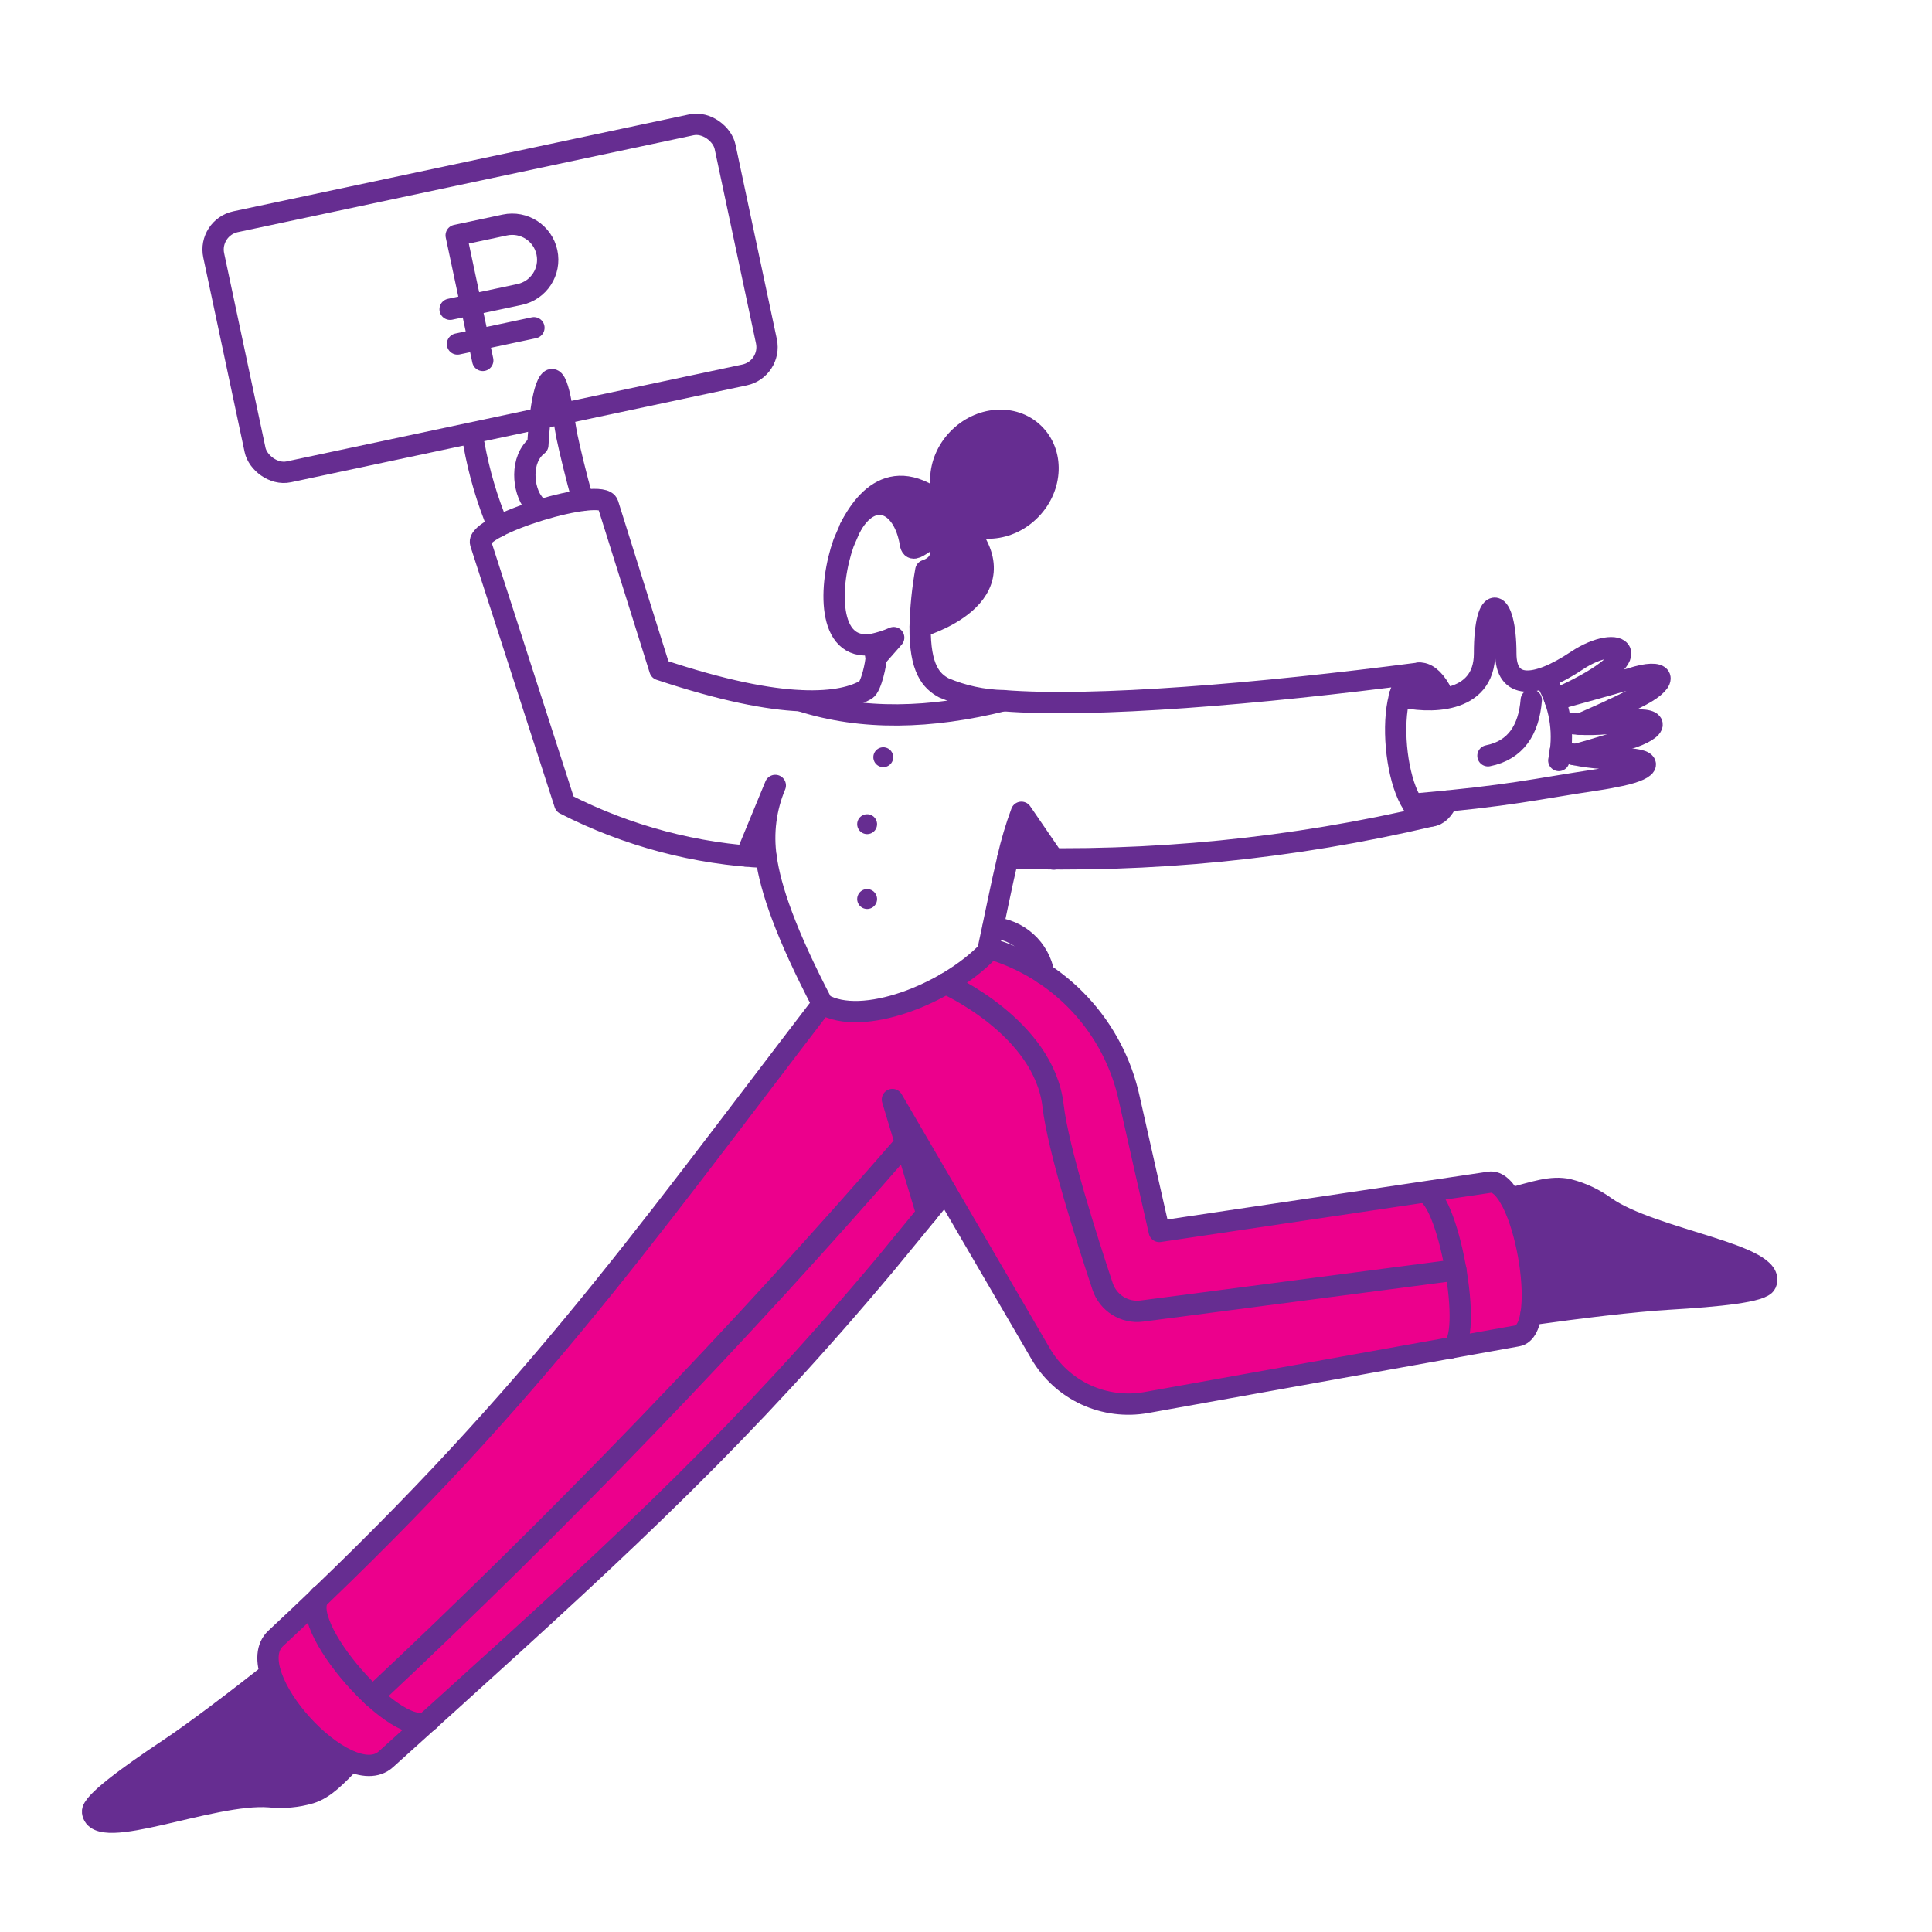 <svg width="136" height="136" viewBox="0 0 136 136" fill="none" xmlns="http://www.w3.org/2000/svg">
<path d="M98.5 49.003C100.5 49.503 104.5 49.603 104.5 46.003C104.5 41.503 106 42.002 106 46.003C106 48.503 108 48.502 111 46.502C114 44.502 116.5 46.003 110 49.003" stroke="#662D91" stroke-width="1.5" stroke-linecap="round" stroke-linejoin="round"/>
<rect x="14.629" y="16.023" width="36.799" height="18" rx="2" transform="rotate(-12 14.629 16.023)" stroke="#662D91" stroke-width="1.5" stroke-linecap="round" stroke-linejoin="round"/>
<path d="M104.835 83.226L81.606 86.689C80.485 81.671 79.889 79.169 79.498 77.373C77.859 69.909 71.374 67.348 69.578 66.781C69.352 68.134 61.469 72.822 57.892 70.679C44.796 87.778 36.719 98.952 19.412 115.333C16.75 117.801 24.502 126.276 27.177 123.847C43.832 108.922 52.687 100.754 65.25 85.464L62.821 77.401L73.235 95.293C73.975 96.562 75.087 97.573 76.419 98.19C77.753 98.807 79.243 99 80.689 98.743L106.787 94.04C109.126 93.658 107.231 82.794 104.835 83.226Z" fill="#EC008C"/>
<path d="M62.911 44.891L61.674 46.299C61.627 45.975 61.541 45.658 61.418 45.356C61.929 45.247 62.429 45.092 62.911 44.891Z" fill="#662D91"/>
<path d="M71.905 57.18C71.516 58.23 71.197 59.305 70.949 60.397C72.551 60.461 72.655 60.499 74.179 60.499L71.905 57.18Z" fill="#662D91"/>
<path d="M66.57 83.82C66.131 84.375 65.679 84.918 65.252 85.46L62.824 77.398L66.57 83.82Z" fill="#662D91"/>
<path d="M67.822 36.998C63.716 32.295 61.207 34.466 59.84 37.153C61.287 34.414 63.573 35.241 64.09 38.264C64.141 38.613 64.335 38.587 64.374 38.561C64.581 38.506 64.775 38.41 64.943 38.277C66.144 37.437 66.971 39.543 65.175 40.15C64.942 41.456 64.808 42.777 64.775 44.103C64.775 44.103 72.227 42.026 67.822 36.998Z" fill="#662D91"/>
<path d="M72.576 35.848C71.052 37.437 68.665 37.627 67.24 36.261C65.816 34.895 65.897 32.502 67.421 30.912C68.946 29.323 71.333 29.133 72.757 30.499C74.182 31.865 74.101 34.259 72.576 35.848Z" fill="#662D91"/>
<path d="M19.039 117.797C11.188 123.967 6.391 126.523 6.518 127.551C6.79 129.76 14.903 126.143 18.972 126.478C19.936 126.58 20.91 126.492 21.84 126.22C22.887 125.897 23.677 125.018 24.683 123.998C22.099 122.7 20.088 120.491 19.039 117.797Z" fill="#662D91"/>
<path d="M113.013 84.969C110.151 82.985 108.933 83.677 106.309 84.362C107.537 86.901 108.043 89.731 107.769 92.539C111.088 92.075 115.016 91.596 117.445 91.451C120.972 91.247 124.059 90.935 124.305 90.353C125.185 88.315 116.345 87.32 113.013 84.969Z" fill="#662D91"/>
<path d="M101.359 48.535L98.621 48.807C99.241 47.025 100.416 46.894 101.359 48.535Z" fill="#662D91"/>
<path d="M101.876 56.391C101.269 57.734 100.3 57.786 99.473 56.584L101.876 56.391Z" fill="#662D91"/>
<path d="M54.567 55.289L52.527 60.263C52.992 60.301 53.471 60.327 53.936 60.353C53.677 58.639 53.895 56.887 54.567 55.289Z" fill="#662D91"/>
<path d="M62.874 53.238C62.887 53.376 62.859 53.514 62.793 53.636C62.727 53.758 62.626 53.857 62.503 53.922C62.381 53.986 62.242 54.013 62.104 53.999C61.966 53.984 61.836 53.929 61.73 53.841C61.623 53.752 61.545 53.634 61.506 53.502C61.466 53.369 61.467 53.227 61.508 53.095C61.549 52.963 61.628 52.846 61.736 52.758C61.843 52.671 61.974 52.618 62.112 52.605C62.204 52.596 62.296 52.605 62.384 52.632C62.472 52.66 62.554 52.704 62.625 52.763C62.696 52.821 62.755 52.894 62.797 52.975C62.84 53.057 62.866 53.146 62.874 53.238Z" fill="#662D91"/>
<path d="M61.738 57.953C61.75 58.091 61.722 58.229 61.656 58.351C61.59 58.473 61.489 58.572 61.367 58.637C61.244 58.701 61.105 58.728 60.967 58.714C60.83 58.699 60.699 58.644 60.593 58.556C60.486 58.467 60.408 58.349 60.369 58.217C60.329 58.084 60.33 57.942 60.371 57.81C60.412 57.678 60.491 57.56 60.599 57.473C60.706 57.386 60.837 57.333 60.975 57.32C61.067 57.311 61.16 57.32 61.248 57.347C61.336 57.374 61.418 57.418 61.489 57.477C61.559 57.536 61.618 57.608 61.661 57.69C61.703 57.772 61.73 57.861 61.738 57.953Z" fill="#662D91"/>
<path d="M61.738 63.222C61.75 63.36 61.722 63.499 61.656 63.621C61.59 63.742 61.489 63.842 61.367 63.906C61.244 63.971 61.105 63.998 60.967 63.983C60.83 63.969 60.699 63.914 60.593 63.825C60.486 63.737 60.408 63.619 60.369 63.486C60.329 63.353 60.33 63.212 60.371 63.08C60.412 62.947 60.491 62.83 60.599 62.743C60.706 62.655 60.837 62.602 60.975 62.589C61.067 62.58 61.16 62.59 61.248 62.617C61.336 62.644 61.418 62.688 61.489 62.747C61.559 62.806 61.618 62.878 61.661 62.96C61.703 63.041 61.73 63.13 61.738 63.222Z" fill="#662D91"/>
<path d="M113.543 49.93C113.623 50.238 113.745 50.533 113.905 50.808" stroke="#662D91" stroke-width="1.5" stroke-linecap="round" stroke-linejoin="round"/>
<path d="M69.902 65.304C70.774 65.371 71.599 65.726 72.246 66.313C72.894 66.9 73.328 67.686 73.479 68.547" stroke="#662D91" stroke-width="1.5" stroke-linecap="round" stroke-linejoin="round"/>
<path d="M61.414 45.359C61.929 45.255 62.43 45.096 62.91 44.883L61.673 46.287" stroke="#662D91" stroke-width="1.5" stroke-linecap="round" stroke-linejoin="round"/>
<path d="M70.638 49.324C69.193 49.293 67.768 48.986 66.439 48.419C65.575 47.951 64.734 47.102 64.772 44.104C64.806 42.779 64.94 41.457 65.172 40.151C66.968 39.557 66.158 37.461 64.94 38.278C64.492 38.579 64.167 38.766 64.087 38.278C63.595 35.238 61.284 34.428 59.837 37.167L59.385 38.213C58.338 41.16 58.181 45.867 61.416 45.358C61.543 45.655 61.629 45.968 61.672 46.288C61.689 46.611 61.335 48.341 60.948 48.562C60.159 49.012 58.791 49.44 56.336 49.324" stroke="#662D91" stroke-width="1.5" stroke-linecap="round" stroke-linejoin="round"/>
<path d="M99.453 56.615C106.518 55.997 107.89 55.571 112.441 54.891C112.906 54.826 113.45 54.724 114.069 54.593C116.357 54.109 116.524 53.369 113.849 53.405C112.491 53.423 111.138 53.244 109.831 52.875" stroke="#662D91" stroke-width="1.5" stroke-linecap="round" stroke-linejoin="round"/>
<path d="M110.802 53.113C110.815 53.178 112.508 52.662 114.562 52.025C116.861 51.316 117.003 50.38 114.213 50.772C112.807 51.04 111.364 51.066 109.949 50.85" stroke="#662D91" stroke-width="1.5" stroke-linecap="round" stroke-linejoin="round"/>
<path d="M109.461 49.26C109.461 49.26 114.511 47.862 114.822 47.764C117.202 46.993 117.561 47.855 115.533 48.939C113.672 49.934 111.192 50.979 111.192 50.979" stroke="#662D91" stroke-width="1.5" stroke-linecap="round" stroke-linejoin="round"/>
<path d="M109.02 48.25C109.871 49.873 110.122 51.744 109.729 53.534" stroke="#662D91" stroke-width="1.5" stroke-linecap="round" stroke-linejoin="round"/>
<path d="M107.791 49.273C107.623 51.367 106.703 52.813 104.742 53.201" stroke="#662D91" stroke-width="1.5" stroke-linecap="round" stroke-linejoin="round"/>
<path d="M70.945 60.397C71.193 59.305 71.512 58.23 71.901 57.18L74.158 60.474" stroke="#662D91" stroke-width="1.5" stroke-linecap="round" stroke-linejoin="round"/>
<path d="M65.244 85.444L62.82 77.398L66.566 83.82" stroke="#662D91" stroke-width="1.5" stroke-linecap="round" stroke-linejoin="round"/>
<path d="M57.898 70.667C44.565 88.056 37.022 98.921 19.41 115.329C16.758 117.802 24.479 126.264 27.162 123.843L31.786 119.67C44.334 108.327 52.432 100.808 62.354 88.961C62.354 88.961 66.126 84.374 66.565 83.819L73.245 95.278C73.982 96.549 75.094 97.562 76.427 98.18C77.761 98.796 79.252 98.988 80.699 98.728L106.811 94.036C109.149 93.646 107.213 82.806 104.834 83.224L81.605 86.686C81.605 86.686 79.798 78.73 79.496 77.358C78.959 74.861 77.755 72.556 76.013 70.688C74.27 68.82 72.055 67.459 69.6 66.75" stroke="#662D91" stroke-width="1.5" stroke-linecap="round" stroke-linejoin="round"/>
<path d="M59.84 37.153C61.209 34.465 63.716 32.295 67.824 36.998C72.216 42.023 64.775 44.116 64.775 44.116" stroke="#662D91" stroke-width="1.5" stroke-linecap="round" stroke-linejoin="round"/>
<path d="M72.576 35.848C71.052 37.437 68.665 37.627 67.24 36.261C65.816 34.895 65.897 32.502 67.421 30.912C68.946 29.323 71.333 29.133 72.757 30.499C74.182 31.865 74.101 34.259 72.576 35.848Z" stroke="#662D91" stroke-width="1.5" stroke-linecap="round" stroke-linejoin="round"/>
<path d="M24.682 123.999C23.674 125.019 22.884 125.892 21.84 126.221C20.91 126.493 19.935 126.58 18.972 126.48C14.901 126.155 6.791 129.761 6.517 127.552C6.441 126.932 8.933 125.097 11.879 123.132C13.74 121.892 16.556 119.748 19.036 117.797" stroke="#662D91" stroke-width="1.5" stroke-linecap="round" stroke-linejoin="round"/>
<path d="M106.309 84.361C107.949 83.935 109.215 83.459 110.416 83.741C111.353 83.979 112.234 84.395 113.013 84.965C116.356 87.303 125.177 88.308 124.305 90.352C124.058 90.933 120.973 91.244 117.445 91.45C115.016 91.593 111.088 92.07 107.769 92.538" stroke="#662D91" stroke-width="1.5" stroke-linecap="round" stroke-linejoin="round"/>
<path d="M99.883 47.386C100.367 47.346 100.892 47.726 101.358 48.533" stroke="#662D91" stroke-width="1.5" stroke-linecap="round" stroke-linejoin="round"/>
<path d="M101.877 56.391C101.593 57.011 101.205 57.398 100.766 57.437" stroke="#662D91" stroke-width="1.5" stroke-linecap="round" stroke-linejoin="round"/>
<path d="M35.069 37.062C34.293 35.2 33.721 33.259 33.363 31.273" stroke="#662D91" stroke-width="1.5" stroke-linecap="round" stroke-linejoin="round"/>
<path d="M37.551 35.409C36.815 34.505 36.569 32.321 37.861 31.329C37.861 31.329 38.033 27.676 38.662 26.846C39.291 26.017 39.644 29.453 39.916 30.758C40.094 31.611 40.562 33.587 41.027 35.215" stroke="#662D91" stroke-width="1.5" stroke-linecap="round" stroke-linejoin="round"/>
<path d="M52.527 60.253L54.576 55.289C53.905 56.887 53.682 58.638 53.93 60.353" stroke="#662D91" stroke-width="1.5" stroke-linecap="round" stroke-linejoin="round"/>
<path d="M99.883 47.386C88.567 48.858 77.005 49.827 70.636 49.323C65.52 50.589 60.715 50.731 56.335 49.323C54.074 49.22 50.908 48.626 46.452 47.14L42.795 35.486C42.407 34.22 33.441 36.959 33.829 38.226L39.759 56.597C44.16 58.849 48.993 60.131 53.931 60.356C54.242 62.578 55.314 65.718 57.898 70.666C60.676 72.32 66.67 69.956 69.526 66.984C70.03 64.659 70.482 62.346 70.947 60.396C80.97 60.735 90.992 59.74 100.752 57.437C98.089 57.667 97.17 47.615 99.883 47.386Z" stroke="#662D91" stroke-width="1.5" stroke-linecap="round" stroke-linejoin="round"/>
<path d="M22.573 112.305C20.544 114.073 28.217 122.845 30.234 121.09" stroke="#662D91" stroke-width="1.5" stroke-linecap="round" stroke-linejoin="round"/>
<path d="M100.105 83.937C101.888 83.614 103.878 94.569 102.095 94.892" stroke="#662D91" stroke-width="1.5" stroke-linecap="round" stroke-linejoin="round"/>
<path d="M26.234 119.413C39.399 107.08 51.922 94.079 63.752 80.461" stroke="#662D91" stroke-width="1.5" stroke-linecap="round" stroke-linejoin="round"/>
<path d="M66.57 69.242C66.57 69.242 73.481 72.291 74.129 77.833C74.489 80.921 76.532 87.304 77.617 90.559C77.805 91.123 78.183 91.605 78.688 91.921C79.192 92.237 79.791 92.368 80.381 92.29L102.487 89.396" stroke="#662D91" stroke-width="1.5" stroke-linecap="round" stroke-linejoin="round"/>
<path d="M33.151 21.458L36.575 20.73C37.925 20.443 38.788 19.116 38.5 17.765C38.213 16.414 36.886 15.552 35.535 15.839L32.112 16.567L33.151 21.458ZM33.151 21.458L33.671 23.903M33.151 21.458L31.684 21.77M33.983 25.37L33.671 23.903M33.671 23.903L37.584 23.072M33.671 23.903L32.204 24.215" stroke="#662D91" stroke-width="1.5" stroke-linecap="round" stroke-linejoin="round"/>
</svg>
